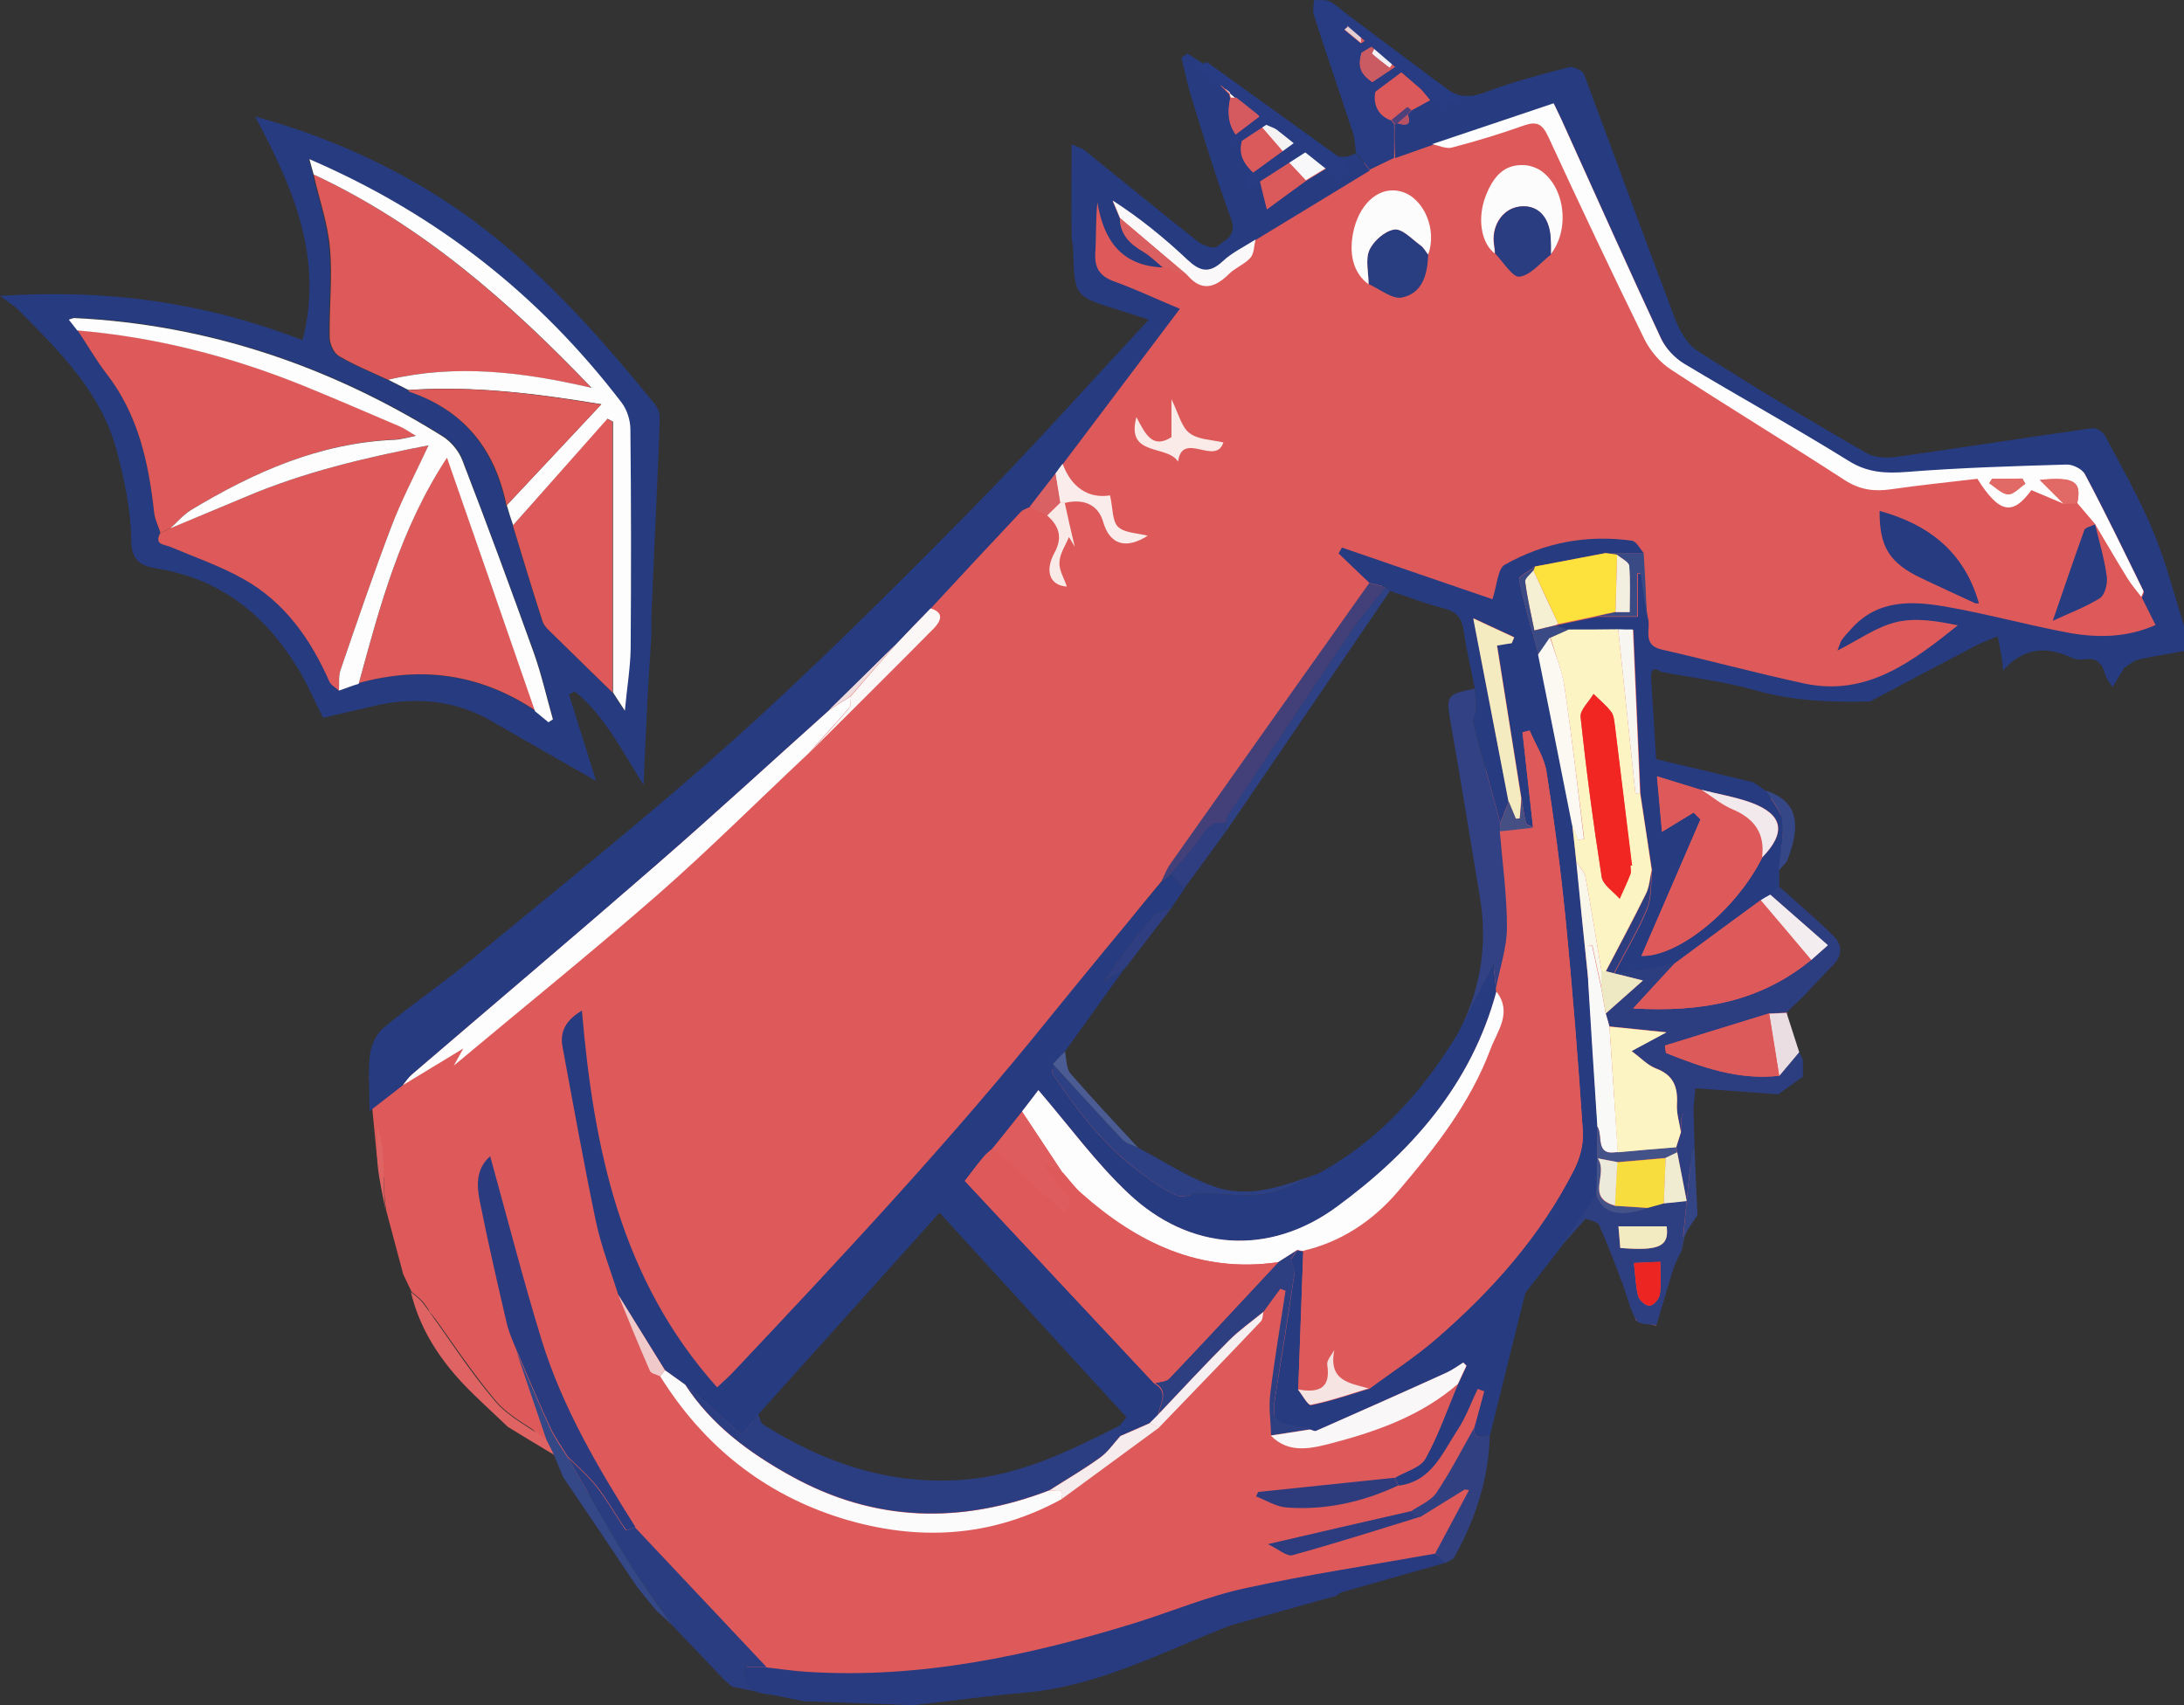 <?xml version="1.0" encoding="utf-8"?>
<!-- Generator: Adobe Illustrator 27.9.0, SVG Export Plug-In . SVG Version: 6.00 Build 0)  -->
<svg version="1.1" id="Layer_1" xmlns="http://www.w3.org/2000/svg" xmlns:xlink="http://www.w3.org/1999/xlink" x="0px" y="0px"
	 viewBox="0 0 828.7 647.1" style="enable-background:new 0 0 828.7 647.1;" xml:space="preserve">
<rect x="0" y="0" width="828.7" height="647.1" fill="#333333" stroke="none"/>
<style type="text/css">
	.st0{fill:#DE5A5A;}
	.st1{fill:#273B80;}
	.st2{fill:#283B80;}
	.st3{fill:#2C3D80;}
	.st4{fill:#FDFDFD;}
	.st5{fill:#2B3D81;}
	.st6{fill:#2E3F81;}
	.st7{fill:#273C82;}
	.st8{fill:#314081;}
	.st9{fill:#E06363;}
	.st10{fill:#344787;}
	.st11{fill:#DB595A;}
	.st12{fill:#EADEE3;}
	.st13{fill:#354787;}
	.st14{fill:#CA5B63;}
	.st15{fill:#435391;}
	.st16{fill:#F2F0F4;}
	.st17{fill:#4A5994;}
	.st18{fill:#495B95;}
	.st19{fill:#263B81;}
	.st20{fill:#334585;}
	.st21{fill:#435592;}
	.st22{fill:#FEFDFD;}
	.st23{fill:#2A3B7F;}
	.st24{fill:#FCFBFB;}
	.st25{fill:#434079;}
	.st26{fill:#2D3E81;}
	.st27{fill:#273B81;}
	.st28{fill:#FDFCFC;}
	.st29{fill:#293D81;}
	.st30{fill:#2A3D81;}
	.st31{fill:#F9F7F8;}
	.st32{fill:#283C81;}
	.st33{fill:#2D3C7E;}
	.st34{fill:#2E3C7E;}
	.st35{fill:#FAF8F9;}
	.st36{fill:#FCF7F7;}
	.st37{fill:#F6EBED;}
	.st38{fill:#FAEAE8;}
	.st39{fill:#F5EFF2;}
	.st40{fill:#FAECEA;}
	.st41{fill:#394A84;}
	.st42{fill:#F0C9CB;}
	.st43{fill:#FAEAE7;}
	.st44{fill:#D95F60;}
	.st45{fill:#D96163;}
	.st46{fill:#E16A67;}
	.st47{fill:#DE5959;}
	.st48{fill:#DE5A59;}
	.st49{fill:#DA5A5C;}
	.st50{fill:#DA5A5B;}
	.st51{fill:#D45A5F;}
	.st52{fill:#F8F8FA;}
	.st53{fill:#EFDCDF;}
	.st54{fill:#F5F2F4;}
	.st55{fill:#E5E1E8;}
	.st56{fill:#FDF4C4;}
	.st57{fill:#FDE13D;}
	.st58{fill:#F7F6F1;}
	.st59{fill:#F4EDF0;}
	.st60{fill:#F1E9EC;}
	.st61{fill:#F5F0D4;}
	.st62{fill:#4E407B;}
	.st63{fill:#B85163;}
	.st64{fill:#314183;}
	.st65{fill:#F4ECC0;}
	.st66{fill:#F9F9F8;}
	.st67{fill:#FBF9F2;}
	.st68{fill:#2E4184;}
	.st69{fill:#F6E4E3;}
	.st70{fill:#F9F7E9;}
	.st71{fill:#435289;}
	.st72{fill:#464F84;}
	.st73{fill:#DD5A5A;}
	.st74{fill:#EEE8C3;}
	.st75{fill:#F8DD3F;}
	.st76{fill:#F2EBC2;}
	.st77{fill:#EC2523;}
	.st78{fill:#F0ECD2;}
	.st79{fill:#E4CDD0;}
	.st80{fill:#FCF1EC;}
	.st81{fill:#2B3E81;}
	.st82{fill:#2C4083;}
	.st83{fill:#DE5C5D;}
	.st84{fill:#2F3E80;}
	.st85{fill:#4B5B94;}
	.st86{fill:#F2EFE1;}
	.st87{fill:#F12622;}
	.st88{fill:#ECEADB;}
</style>
<g id="Layer_2_00000097495324805646631790000004004857602051710116_">
	<path class="st0" d="M140.1,408.6l2.9,30.2l19.9,59l40.1,45.6l7.1,8.6l33.2,37.3l42,45.4l49.9,4.1l72.5-9.6l88.5-25.8l54.1-14
		l10.3-24.5V550l9.9-40.2l4.8-26l27.2-26.3l8.1,12.1l10.2,31.6l7.6,1.9l7.1-28.6l7.3-12.3c0,0-0.8-20.3-2.9-26.5s0-27.1,0-27.1
		l27.9,4.7l9-1.5l1.3-28.8l15.2-24.1L670,334.7l7-13.5l-1.9-17.4l-50.2-13.4l-0.6-42l47,10l38.3,4.4l45.2-23.5l34.4,5.3l31.6-2.6
		l3-3l-29.4-69.3l-81.1,6.2l-59.7-34.5l-17-8.5L595,30.3l-41.5,8.9L503.9,3.5v9.8L519.8,61l-10.1,3.4l-55.3-39.1L472.9,87l-15.7,13
		l-46.9-39l5.3,43.4l24.9,16.9l-66.2,77.6L271.6,298L140.1,408.6z M444.3,452.7l-52.4-54.5l133.6-177.4l31,11.5l5.7,37.4l6.1,93.1
		l-9.1,33.6l-38.3,47.5l-35.9,14.5L444.3,452.7z M282.6,536.2l81-87.3l68.3,78.9l4.4,5.6l-29.4,21.2L354.2,569l-57.1-18.2
		L282.6,536.2z"/>
</g>
<g id="Layer_1_00000013161440897224397650000012120553007312473232_">
	<g>
		<path class="st0" d="M143.1,427.9c9.7-7.8,19.3-15.7,29-23.5c25.9-21.6,52.2-42.8,77.5-65c19.6-17.1,38-35.5,57-53.4
			c15.9-15.9,31.9-31.7,47.7-47.7c2.4-2.5,4.2-5.8-1.3-7.5c11.4-12.3,22.8-24.6,34.3-36.8c0.8-0.9,2.2-1.2,3.4-1.8
			c2.2,1.1,4.3,2.3,6.5,3.4c4.6,4,6,8.4,2.8,14.2c-3.8,6.9-1.6,12.4,4.7,12.8c-1-3.1-3-6.2-2.8-9.2c0.2-3.2,2.3-6.4,3.6-9.6
			c0.7,1.2,1.4,2.5,2.2,3.7c-1.3-5.6-2.5-11.1-3.8-16.7c7.4-1.8,12.9,0.9,14.7,7.2c2.5,8.7,8.5,10.5,16.9,5.2c-3.9-1-8.7-1-11.3-3.4
			c-2.3-2.1-1.9-7-3-11.9c-8.2,1.3-14.7-3-18-12.2c14.5-19.2,29-38.5,44.4-58.9c-9.6-4-17.1-7.6-25-10.4c-5.4-1.9-7.4-5.1-7.1-10.7
			c0.4-6.2,0.1-12.5,0.8-19.3c2.3,14.5,9.2,24.1,24.8,24.7c3.1,1.1,6.3,2.1,9.4,3.2c5.4,6.4,10.5,4.8,15.8-0.4
			c2.4-2.4,6-3.7,8.2-6.2c1.4-1.6,1.3-4.5,1.9-6.9c14.5-8.8,28.9-17.6,43.4-26.4c3.1-1.6,6.3-3.2,9.4-4.7c4.7-1.7,9.5-3.3,14.2-5
			c2.5,0.5,5.2,1.9,7.5,1.3c9.2-2.4,18.4-5.2,27.4-8.4c4.8-1.7,6.9-0.6,9.1,4.1c11.9,25.8,24.1,51.6,36.6,77.1
			c2.2,4.5,6,8.8,10.1,11.5c21.8,14.2,44.2,27.7,66,42c5.7,3.7,11,4.3,17.3,3.4c11-1.5,22.1-2.7,32.9-4c8.4,13.4,13.4,14,20.5,4.3
			c4.3,1.8,8.3,3.5,12.3,5.2c1.7-0.1,3.4-0.2,5.1-0.4c2.3,2.7,4.5,5.3,6.8,8c-1.4,0.7-3.7,1-4.1,2.1c-4.1,11.1-7.9,22.4-12,34.5
			c6-2.8,12.3-5.1,17.9-8.6c1.9-1.2,3-5.5,2.6-8.2c-1-6.7-3-13.3-4.5-20c4.2,7,8.2,14,12.5,20.9c1.5,2.4,3.4,4.5,5.1,6.8
			c1.6,3.3,3.2,6.5,5.2,10.4c-11.2,4.9-22.3,4.9-33.2,2.9c-15.4-2.9-30.5-7.1-46-9.8c-13-2.3-26.2-2.9-36.3,8.4
			c-1.2,1.4-2.5,2.8-3.6,4.2c-0.6,0.8-0.8,1.9-1.6,4c8.1-4.1,14.8-9,22.3-10.8c7.3-1.8,15.4-0.4,23.4,1.2
			c-17.3,13.9-34.6,27.1-58.1,22.1c-18.2-3.9-36.1-8.8-54.2-12.9c-7.8-1.8-3.9-8.1-5.3-12.3c-0.4-8-0.8-16-1.1-24
			c-1.5-1.7-2.9-4.6-4.6-4.8c-17-2.4-33.4,0.7-48.2,9.1c-2.7,1.5-2.8,7.6-4.6,13.1c-17.8-6.1-37.4-12.9-57.1-19.6
			c-0.4,0.7-0.9,1.5-1.3,2.2c3.9,3.7,7.8,7.4,11.7,11.2c-25.2,35.5-50.4,71.1-75.5,106.6c-1.5,2.1-2.4,4.6-3.6,6.9
			c-14.1,17.2-28.4,34.3-42.4,51.6c-37.7,46.8-78.8,90.6-119.9,134.3c-1.6,1.7-3.4,3.2-6.1,5.8c-36.6-40.9-46.9-90.6-51.3-143
			c-5.3,3.2-8.5,7.3-7.4,13.5c4.1,22.2,8,44.4,12.7,66.5c2,9.5,5.6,18.6,8.5,27.9c4,9.6,7.9,19.3,12,28.8c0.5,1.1,2.5,1.4,3.9,2.1
			c16.6,26.4,39.4,44.8,69.2,54c28.5,8.8,56.4,7.2,83-7.3c12.4-9.1,24.8-18.2,37.2-27.3c12.9-13.4,25.8-26.7,38.6-40.2
			c0.8-0.8,0.7-2.4,1-3.6c2.1-2.9,4.2-5.7,6.3-8.6c0.6,0.2,1.3,0.5,2,0.7c-2,13-4.2,26-5.8,39.1c-0.6,5.2,0.2,10.5,0.3,15.8
			c7.1,7.2,15.7,4.8,23.5,2.8c17.1-4.5,33.7-10.5,47.5-22.4c-4,9.5-7.3,19.4-12.4,28.4c-2,3.5-7.7,5-11.7,7.3
			c-17.2,1.8-34.5,3.6-51.7,5.4c-0.3,0.6-0.5,1.1-0.8,1.7c3.9,1.4,7.7,3.9,11.6,4.2c14.8,1,29-2.1,42.5-8.3
			c12.6-1.6,16.6-12.5,22.4-21.2c3.2-4.8,5.1-10.3,7.6-15.5c0.8,0.3,1.7,0.6,2.5,0.9c-1.2,4.5-2.5,9.1-3.7,13.6
			c-4.7,8.3-9.1,16.9-14.4,24.8c-2.1,3.1-6.5,4.8-9.8,7.2c-17.2,4-34.5,8-54.2,12.5c4.3,2,7.3,4.8,9.3,4.2
			c16.3-4.5,32.4-9.7,48.5-14.6c5.6-3.5,11.2-6.9,16.8-10.4c0.6,0.1,1.1,0.2,1.7,0.2c-4.2,8-8.5,15.9-12.8,23.9
			c-24,4.3-48.2,7.9-72,13.1c-14.5,3.2-28.3,9.1-42.5,13.4c-40.2,12.3-80.9,21-123.3,18.4c-5.3-0.3-10.6-1.1-15.9-1.7
			c-16.7-17.7-33.3-35.4-50-53.1c-14.2-22.5-27.7-45.5-35.6-71c-7-22.8-12.9-45.9-19.5-69.7c-5.2,4.6-5.1,10.8-4,16.8
			c3.1,15.6,6.7,31.2,10.3,46.7c0.8,3.6,2.4,7,3.6,10.4c3.8,11.2,7.6,22.4,11.4,33.6c-6.6-4.8-14.3-8.5-19.4-14.5
			c-9.8-11.7-18.1-24.6-27.1-36.9c-1.3-1.8-3.3-3.1-4.9-4.6c-1-2.2-2.1-4.3-3.1-6.5c-2.1-8-4.3-16-6.4-24
			C144.7,449.3,146.9,438.3,143.1,427.9z M531.7,72.7c-7.7-2.2-15.2,3.7-17.9,14c-2.4,9.3-0.4,16.9,5.5,21.1c4.3,1.8,9,5.9,12.7,5.1
			c7.8-1.6,9.7-8.9,9.9-16.3C545.4,87.1,540.3,75.1,531.7,72.7z M576.6,105c4.3-0.6,8-5.4,11.9-8.4c7.4-9.1,5.7-25.3-3.6-31.8
			c-1.6-1.1-3.8-1.9-5.8-2.1c-8.4-0.7-12.4,4.7-15.1,11.5c-3.4,8.6-1.8,18.1,3.4,22C570.5,99.4,574,105.4,576.6,105z M713.2,193.9
			c-0.1,13.6,3.7,19.8,16,25.6c6.7,3.2,13.4,6.3,20.2,9.4c0.2,0.1,0.5,0,1.5,0.1C745.3,209.2,731.5,199,713.2,193.9z M464.2,168
			c-4.2-1-9.5-1-12.8-3.5c-3.1-2.4-4.1-7.4-6.9-12.9c0,5.3,0,9.6,0,14.4c-7.4,4.6-10-1.6-13.3-7.6c-4.2,15.2,11.6,10.2,15.7,16.9
			C448.6,163.4,461.3,177.1,464.2,168z"/>
		<path class="st1" d="M144.6,267.3c-7.5,1.7-15,3.5-22,5.1c-3.5-6.9-6.2-13.4-9.9-19.3c-12.1-19.6-28.6-33-51.8-37.1
			c-5.5-1-11-1.6-11.1-10.7c-0.1-11.6-2.6-23.4-5.6-34.6c-5.9-21.9-21.6-37.3-36.9-52.8c-1.6-1.7-3.7-2.9-7.3-5.6
			c40.6-2.7,77.6,2.4,114.8,16.8c8-31-3.4-57.6-18-84.9c24.4,6.8,46.2,16.1,66.6,28.6c34,20.8,60.2,50,85,80.5
			c1.1,1.3,1.9,3.3,1.9,4.9c-0.1,8.2-0.6,16.4-0.9,24.6c-0.7,16.5-1.5,33.1-2.2,49.6c-0.1,3.2,0.1,6.4-0.1,9.6
			c-0.5,8.4-1.1,16.8-1.5,25.2c-0.5,9.5-0.9,19.1-1.4,30.7c-8.7-13.9-15.1-26.6-26.1-35.5c-0.7,0.4-1.5,0.8-2.2,1.1
			c3.4,10.8,6.7,21.6,10.3,32.9c-14.6-8.3-28.4-16.3-42.3-24.2C171.4,265.9,158.3,264.7,144.6,267.3z M194.5,199.3
			c3.8,12.2,7.4,24.4,11.3,36.5c0.6,1.8,2.4,3.4,3.9,4.8c7.5,7.4,15.1,14.8,22.6,22.1c1.1,1.6,2.1,3.2,4.5,6.9
			c0.9-9.5,2.2-16.5,2.2-23.6c0.2-27.8,0.2-55.5-0.1-83.2c0-3.5-1.3-7.5-3.4-10.2c-31.1-40.6-69.8-71.4-118.4-92.3
			c0.8,2.8,1.2,4.3,1.6,5.9c2.2,9.3,5.4,18.5,6.2,27.9c1,11.2-0.3,22.6-0.1,33.9c0.1,2.5,1.6,6,3.5,7.1c5.9,3.5,12.4,6.1,18.6,9
			c2.6,1.3,5.2,2.6,7.8,3.9c0.1,0.2,0.3,0.5,0.5,0.6c20.8,7.1,32.4,22,36.8,43.1C193,194.2,193.8,196.8,194.5,199.3z M203.1,269.7
			c1.7,1.4,3.4,2.8,5.1,4.2c0.6-0.4,1.1-0.7,1.7-1.1c-2.4-8.4-4.3-16.9-7.2-25.1c-8.8-24.5-17.9-49-27.2-73.3
			c-1.3-3.5-4.2-7-7.3-8.9c-42.8-26.7-89.1-42.5-139.7-45c-0.5,0-1,0.3-2.3,0.6c1.2,1.5,2.2,2.8,3.2,4.1c3.7,5.5,7,11.3,11,16.5
			c12,15.6,16,33.8,18.1,52.8c0.3,2.6,1.6,5.2,2.4,7.7c-2.3,4.6,1.5,4.3,4,5.3c9.2,3.9,18.8,7.2,27.5,12.1
			c15.6,8.7,25.5,22.7,32.6,38.8c0.6,1.5,2.5,2.4,3.7,3.6c2.5-1,5.1-1.9,7.6-2.9C160.1,252.7,182.4,255.9,203.1,269.7z"/>
		<path class="st1" d="M340,244.6c-8.4,8.2-16.8,16.5-25.2,24.8c-21.9,19.6-43.5,39.5-65.7,58.8c-30.7,26.8-61.9,53.1-92.8,79.6
			c-1.3,1.1-2.3,2.7-3.5,4.1c-3.5,2.8-7.1,5.5-12.6,9.8c0-9.1-0.6-15.5,0.2-21.7c0.5-3.6,2.5-7.8,5.2-10c10.9-9,22.7-17.1,33.7-26.1
			c33.4-27.6,67.3-54.6,99.5-83.5c30.3-27.2,59.1-56,87.7-84.9c23.5-23.8,45.8-48.8,69.4-74.2c-4.9-1.6-8.1-2.6-11.3-3.6
			c-16.9-5.2-16.9-5.2-17.4-22.9c0-1.8-0.6-3.7-0.6-5.5c-0.1-11.3,0-22.6,0-34.5c1.8,0.8,3.6,1.2,4.9,2.2
			c14.4,11.6,28.7,23.4,43.2,34.8c1.8,1.4,5.9,2.7,7.1,1.8c3-2.5,7.7-4.1,5.3-10.6c-5.5-14.8-10-29.9-14.7-45
			c-1.7-5.3-2.8-10.7-4.1-16.1c0.8-0.6,1.5-1.1,2.2-1.6c3.8,2.4,7.6,4.9,11.3,7.3c0.5,1.7,1.1,3.5,1.6,5.2c0.5,0.5,1,1,1.5,1.5
			l-0.1-0.1c0.6,0.6,1.2,1.2,1.8,1.8l-0.2-0.2c0.1,0.5,0.2,1.1,0.4,1.6c-1.4,6.2-0.6,11.8,4.4,16.2c-1.8,6.6,2.5,10.3,6.6,14.1
			c0.8,3.5,1.7,7,2.9,11.8c5.6-4.1,10.2-7.5,14.8-10.8c2.5-1.5,5-3,8.4-5.1c-3.2-2.6-5.9-4.8-9.1-7.4c-2.1,1.9-4.1,3.6-6,5.2
			c-0.4,0-0.8-0.1-1.1-0.1c-0.1-1-0.2-2-0.3-2.9c1.5-1.4,3-2.8,5.7-5.2c-5.2-2.2-9.5-4.1-13.8-6c-0.9-1.6-1.8-3.3-2.6-4.9
			c1.5,0,3-0.1,4.5-0.1c7,4.7,14.4,8.8,20.8,14.1c4.3,3.5,7.9,4.3,12.6,1.8c1.7,2.2,3.5,4.4,5.2,6.6c-14.4,8.8-28.9,17.6-43.4,26.4
			c-4.2,2.7-8.9,5-12.5,8.3c-5.1,4.7-8.6,3.8-13.3-0.6c-8.7-8.2-18-15.8-28.4-22.5c0.9,2.2,1.8,4.5,2.8,6.7c0.1,6.3,4,9.8,9,12.7
			c2.6,1.6,4.8,3.8,7.2,5.8c-15.6-0.6-22.4-10.2-24.8-24.7c-0.7,6.8-0.4,13.1-0.8,19.3c-0.3,5.6,1.7,8.7,7.1,10.7
			c7.9,2.8,15.4,6.4,25,10.4c-15.4,20.4-29.9,39.7-44.4,58.9c-0.9,1.3-1.9,2.6-2.8,3.8c-3.2,4.2-6.4,8.3-9.7,12.5
			c-1.1,0.6-2.5,0.9-3.4,1.8c-11.5,12.2-22.9,24.5-34.3,36.8C348.7,235.4,344.3,240,340,244.6z"/>
		<path class="st1" d="M529.2,46.9c0.4-0.1,0.8-0.1,1.2-0.1c3,0.9,5.3,0.9,3.8-3.3c0.5-0.6,1-1.1,1.5-1.7c2.2-1.2,4.3-2.4,6.9-3.8
			c-3.2-3.9-5.8-7-8.4-10.1c4.3,1.3,9.5,1.5,12.6,4.2c5.4,4.7,10,5.4,16.8,2.9c10.3-3.9,21-6.7,31.7-9.5c1.6-0.4,5.1,1.2,5.7,2.6
			c11.5,30.6,22.6,61.3,34.2,91.9c1.8,4.9,4.7,10.5,8.8,13.1c21,13.5,42.5,26.3,64.1,38.8c3.1,1.8,7.7,2,11.4,1.5
			c24.8-3.5,49.6-7.4,74.4-10.9c1.5-0.2,4,1.4,4.8,2.8c6.4,12,13.1,23.8,18.3,36.3c4.8,11.5,7.9,23.8,11.7,35.8c0,2.9,0,5.7,0,9.7
			c-5.6,1-11.5,1.9-17.3,3.2c-1.9,0.4-3.5,2-5.3,3.1l0-0.1c-1.3,2.2-2.7,4.4-4.5,7.5c-1.2-2-2.4-3.3-2.8-4.8
			c-1.1-4.2-3.2-6.5-7.8-5.8c-1.5,0.2-3.3,0.1-4.7-0.5c-10.1-4.8-18.9-3.8-26.4,5l0.2,0.3c-0.2-1.8-0.3-3.7-0.6-5.5
			c-0.4-2.7-1-5.4-1.5-8c-3,1.2-6,2.3-8.8,3.8c-13.2,6.9-26.4,13.9-39.6,20.9c-14.9,0.4-29.6-0.2-44.2-4.4
			c-11.4-3.2-23.3-4.6-35-6.8c-3.6-2.3-4-0.4-3.9,2.7c0.7,10.4,1.3,20.7,1.9,30.4c12.8,3,24.8,5.9,36.9,8.8c1.6,1.1,3.2,2.2,4.8,3.3
			c2.2,3.8,5.7,7.4,6.2,11.3c0.7,6.2-0.7,12.7-1.2,19.1c0,2,0,3.9,0,5.9c-1.1,1-2.2,2.1-3.3,3.2c-1.2,0.7-2.4,1.4-3.6,2.1
			c-10.9,8-21.8,16-32.6,24.1c-7,1.3-14,2.5-23.4,4.2c5.1-9.8,9.6-17.1,12.8-25c1.8-4.4,1.4-9.8,1.9-14.7c-1.5-9.7-3-19.5-4.4-29.2
			c-0.9-20.4-1.8-40.8-2.7-62.1c-1.6,0-3.6,0-5.6,0c-6.3,0-12.6,0-19,0.1c-1.7-0.6-3.4-1.1-5-1.6c0.4-0.2,0.8-0.4,1.3-0.5
			c4.8-1,9.5-2,14.3-3c5,0,10,0,15.7,0c0-5.7,0-11,0-16.3c0.4-0.1,0.9-0.1,1.3-0.2c0.8,5.5,1.6,11,2.4,16.6
			c1.5,4.2-2.5,10.5,5.3,12.3c18.1,4.1,36.1,9,54.2,12.9c23.6,5,40.8-8.2,58.2-22.1c-7.9-1.6-16-3-23.4-1.2
			c-7.5,1.8-14.2,6.7-22.3,10.8c0.8-2.1,1.1-3.2,1.6-4c1.1-1.5,2.4-2.9,3.6-4.2c10.1-11.4,23.3-10.7,36.3-8.4
			c15.4,2.7,30.6,6.9,46,9.8c11,2,22,2,33.2-2.9c-1.9-3.9-3.6-7.1-5.2-10.4c0.3-0.8,1-1.9,0.7-2.4c-7.2-14.8-14.4-29.6-22.1-44.1
			c-1-2-4.7-3.8-7-3.7c-20.2,0.6-40.4,1.2-60.6,2.8c-8,0.6-14.7,0.3-21.9-4.1c-20.6-12.7-41.9-24.4-62.6-37c-3.6-2.1-7-5.8-8.8-9.6
			c-12.5-26.8-24.5-53.8-36.7-80.7c-1.1-2.4-2.2-4.7-4-8.5c-15.5,5.2-30.8,10.4-46.1,15.5c-4.7,1.7-9.5,3.3-14.2,5
			C529.1,55.4,529.1,51.1,529.2,46.9z M628.8,294.6c0.7,7.7,1.3,14.3,1.9,21c4.8-2.9,8.4-5.1,12-7.3c0.9,0.9,1.7,1.7,2.6,2.6
			c-7.5,17.4-15.1,34.8-22.4,51.8c13.7,0.4,35.5-16.8,45.8-37.3c9.2-9.5,8-16.3-4.2-20.8c-6-2.2-12.5-3.3-18.8-4.8
			C640.4,298.2,635.2,296.6,628.8,294.6z"/>
		<path class="st1" d="M609.2,209.9c-8.9,1.7-17.9,3.4-26.8,5.1c-2.1,1.7-6.3,3.7-6,4.9c2,9.6,4.8,19,7.4,28.5
			c4.2,21.4,8.5,42.8,12.8,64.2c0.5,4.8,1,9.6,1.6,14.4c1.5,15.2,3,30.3,4.5,45.5c1.2,18.4,2.4,36.7,3.5,55.1
			c-0.1,8.7-0.2,17.3-0.3,25.9c-4.8,6.9-9.5,13.8-14.3,20.7c-4.2,5.5-8.5,10.9-12.8,16.4c-4.4,17.5-8.7,35.1-13.1,52.7
			c-0.1,0.5-0.3,1-0.4,1.5c-2.3-0.4-6.5,2.7-5.8-3.2c1.2-4.5,2.5-9.1,3.7-13.6c-0.8-0.3-1.7-0.6-2.5-0.9c-2.5,5.2-4.5,10.8-7.6,15.5
			c-5.8,8.7-9.8,19.6-22.4,21.2c-0.5-1-1-1.9-1.5-2.9c4-2.4,9.7-3.8,11.7-7.3c5-9,8.3-18.8,12.4-28.4c1.1-2.3,2.2-4.6,3.2-6.9
			c-0.4-0.4-0.8-0.8-1.2-1.2c-2.1,1.3-4.1,2.8-6.3,3.8c-16.5,7.4-33,14.8-49.5,22.1c-0.6,0.3-1.5-0.3-2.3-0.4
			c-0.5-0.2-0.9-0.6-1.4-0.7c-13.6-1.8-13.5-1.8-11.3-15.7c2.4-14.4,4.6-28.7,6.7-43.1c0.2-1-0.6-2.2-1.4-5.1c0,0,1.3-1.8,2.5-3.5
			c0.7,0.2,1.4,0.3,2.2,0.5c-0.6,17.5-1.3,35-1.9,52.5c1.7,2,3.7,6,4.9,5.8c7.4-1.5,14.6-4,21.9-6.2c8.6-6.4,17.7-12.2,25.7-19.2
			c21.1-18.3,39.5-39,52.2-64.1c2.2-4.3,3.6-9.7,3.3-14.4c-1.8-27.1-4-54.1-6.6-81.2c-1.8-18.5-4.3-37-7.2-55.4
			c-0.9-5.4-4.2-10.4-6.4-15.6c-0.9,0.2-1.8,0.5-2.7,0.7c1.3,12,2.6,24.1,4,36.1c-0.9-0.6-2.5-1-2.7-1.8c-0.8-3.1-1.1-6.3-1.7-9.4
			c-3-19.1-6.1-38.2-9.2-57.9c2.6-0.4,4.1-0.7,5.6-0.9c0.3-0.7,0.6-1.5,0.9-2.2c-4.5-2.1-9.1-4.2-15.5-7.2c4.7,24.5,9,47,13.4,69.6
			c-1.1,2.7-2.2,5.3-3.2,8c-3.5-12.7-7-25.3-10.3-38c-0.4-1.5,1.1-3.3,1.1-5c0.1-2.7-0.3-5.3-0.5-8c-1.4-7.2-3.2-14.5-4.2-21.8
			c-0.7-4.9-2.8-7.3-7.6-8.5c-6.9-1.8-13.5-4.4-20.3-6.6c-0.5-0.5-1.1-1-1.6-1.5c-2.1-0.6-4.2-1.1-6.3-1.6
			c-3.9-3.7-7.8-7.4-11.7-11.2c0.4-0.7,0.9-1.5,1.3-2.2c19.7,6.8,39.3,13.5,57.1,19.6c1.8-5.5,2-11.6,4.7-13.1
			c14.9-8.4,31.2-11.5,48.2-9.1c1.7,0.2,3.1,3.1,4.6,4.8C618.9,210,614.1,210,609.2,209.9z"/>
		<path class="st2" d="M548.4,593.1c-13,3.7-26,7.4-39.1,11.1c-0.9,0.3-1.7,1-2.5,1.5c-2.2,0.6-4.4,1.2-6.6,1.8
			c-11.2,3.1-22.3,6.3-33.5,9.4c-25.6,10-50,23.1-78.1,25.5c-14,1.2-28,3.1-42,4.7c-13.9-0.5-27.8-1-41.7-1.5
			c-5.1-1-10.1-2.2-15.2-2.9c-5.6-0.8-7.8-3.8-7-9.9c2.7,0,5.4,0,8.2,0c5.3,0.6,10.6,1.4,15.9,1.7c42.4,2.6,83.2-6.1,123.3-18.4
			c14.2-4.4,28.1-10.3,42.5-13.4c23.8-5.2,48-8.8,72-13.1C545.9,590.6,547.2,591.9,548.4,593.1z"/>
		<path class="st3" d="M619.7,382.7c25.8,1.5,48.2-2.5,67.5-18.4c1.7-1.6,3.5-3.1,6.3-5.6c-7.5-6.5-14.7-12.9-21.9-19.2
			c1.1-1,2.2-2.1,3.3-3.2c7,6.3,14.3,12.4,20.9,19c3.1,3.1,3.5,7.2-0.2,10.9c-3.9,3.9-7.5,7.9-11.3,11.9c-2.2,2.1-4.3,4.1-6.5,6.2
			c-2.2,0.1-4.4,0.2-6.6,0.3c-13.2,4-26.4,8.1-39.5,12.2c0.1,0.9,0.3,1.9,0.4,2.8c13.8,5.5,27.6,10.4,43,8.7c2.5-3,5-6,7.6-9
			c0.5,1,1,2,1.4,3c0,2.1,0,4.2,0,6.3c-3.1,2.2-6.3,4.5-9.4,6.7c-10.3-0.8-20.6-1.5-31.4-2.3c-0.2,2.3-0.5,5.3-0.8,8.4
			c-6.6-0.1-3.9,5-4.7,8.2c-0.6-3.5-1.7-7.1-1.5-10.5c0.4-6.6-1.3-11.2-8-13.7c-3.2-1.2-5.8-4-9.2-6.6c4.5-2.4,8-4.3,13.2-7.1
			c-8.4-0.9-15-1.5-21.6-2.2c-0.5-1.7-1-3.3-1.4-4.9c4.7-4.1,9.3-8.3,14.1-12.5c-5.3-1.3-9.6-2.4-14-3.5
			c5.1-9.8,10.4-19.5,15.2-29.4c1.3-2.7,1.5-6,2.2-9.1c-0.6,4.9-0.1,10.3-1.9,14.7c-3.2,7.9-7.7,15.2-12.8,25
			c9.3-1.7,16.3-3,23.4-4.2C630.5,370.9,625.7,376.1,619.7,382.7z"/>
		<path class="st4" d="M322.5,264.5c0,1.3,0.6,3.2-0.1,3.9c-5.1,6-10.5,11.7-15.7,17.6c-19,17.8-37.4,36.2-57,53.4
			c-25.4,22.2-51.7,43.4-77.5,65c1.2-2.1,2.3-4.2,3.6-6.5c-8,4.8-15.4,9.4-22.9,13.9c1.1-1.4,2.1-2.9,3.5-4.1
			c30.9-26.5,62-52.8,92.8-79.6c22.2-19.3,43.8-39.2,65.7-58.8C317.3,267.7,319.9,266.1,322.5,264.5z"/>
		<path class="st5" d="M277.8,640.1c-1-0.9-2-1.7-3-2.6c-6.5-6.9-13.1-13.7-19.6-20.6c-5.5-8-11.4-15.7-16.5-23.9
			c-8.1-13.2-15.7-26.8-23.5-40.2c3.8,3.8,7.9,7.3,11.2,11.5c4,5.2,7.3,11,11,16.4c0.2,0.3,2.3-0.7,3.5-1.1
			c16.7,17.7,33.3,35.4,50,53.1c-2.8,0-5.5,0-8.2,0c-0.8,6.1,1.4,9.1,7,9.9c5.1,0.8,10.1,1.9,15.2,2.9
			C295.9,643.7,286.9,641.9,277.8,640.1z"/>
		<path class="st6" d="M643,435.8c-0.4,0.4-1,0.7-1.1,1.1c-1.3,12.5-2.5,25.1-3.8,37.6c-1,2.2-2.2,4.3-3,6.5
			c-2.3,7.3-4.4,14.7-6.6,22c-2.6-0.6-6.7-0.3-7.6-1.9c-2.5-4.3-3.5-9.4-5.3-14.1c-2.8-7.4-5.6-14.8-8.8-22
			c-0.6-1.4-3.4-1.8-5.1-2.5c-3.7,4.1-7,7.8-10.2,11.5c4.8-6.9,9.5-13.8,14.3-20.7c2.3,7,8.6,8.6,19.4,5c2-0.6,4.1-1.1,6.1-1.7
			c2.6-0.3,5.1-0.5,8.7-0.9c-1.3-6.6-2.5-12.6-3.6-18.5c-0.1-0.7-0.2-1.3-0.3-2c0.6-1.9,1.2-3.8,1.8-5.7c0.7-3.2-1.9-8.4,4.7-8.2
			C642.7,426.2,642.9,431,643,435.8z M632.4,465.4c-5.7,0-11.5,0-18.3,0c0.2,3,0.5,5.6,0.7,8.2C629.7,474.8,633.4,473,632.4,465.4z
			 M620,479.3c0.5,4.5,0.6,8.7,1.6,12.6c0.4,1.6,3,3.8,4.4,3.6c1.5-0.2,3.5-2.6,3.8-4.3c0.6-3.8,0.2-7.8,0.2-12.3
			C626.5,479,623.9,479.1,620,479.3z"/>
		<path class="st7" d="M519.7,64.4c-1.7-2.2-3.5-4.4-5.2-6.6c-0.4-2.5-0.4-5.2-1.2-7.6c-4.9-14.9-10-29.7-14.8-44.6
			c-0.5-1.7,0-3.8,0.1-5.6c2,0.2,4.4-0.3,6,0.6c2.9,1.6,5.3,4,7.9,6c-0.4,1-0.8,1.9-1.2,2.9l-0.2,0.4l0.3,0.3
			c-0.4,0.4-0.9,0.7-1.3,1.1c2.1,1.7,4.1,3.4,6.2,5.1c0.6,0,1.1-0.1,1.7-0.1c-3.6,8.6-2.7,11.7,4.6,16.1c-2.4,6-0.2,11.5,5.3,13.3
			c0.4,0.5,0.7,0.9,1.1,1.4c0,4.3,0,8.5,0,12.8C526,61.3,522.9,62.9,519.7,64.4z"/>
		<path class="st8" d="M557.4,565.5c-0.6-0.1-1.1-0.2-1.7-0.2c-5.6,3.5-11.2,6.9-16.8,10.4c-1.2-0.7-2.4-1.4-3.6-2.1
			c3.3-2.3,7.7-4,9.8-7.2c5.3-7.9,9.7-16.5,14.4-24.8c-0.7,5.9,3.5,2.8,5.8,3.2c-0.5,16.8-5.6,32.2-13.8,46.7
			c-1,0.6-2.1,1.1-3.1,1.7c-1.3-1.2-2.5-2.5-3.8-3.7C548.9,581.4,553.1,573.5,557.4,565.5z"/>
		<path class="st9" d="M210.2,552.1c-5.8-3.5-11.7-7-17.5-10.6c-5.7-5.5-11.6-10.7-17-16.4c-9.4-10-16.6-21.3-19.8-34.8
			c1.7,1.5,3.6,2.8,4.9,4.6c9,12.3,17.2,25.3,27.1,36.9c5.1,6,12.8,9.7,19.4,14.5C208.3,548.3,209.2,550.2,210.2,552.1z"/>
		<path class="st10" d="M195.9,512.7c4.3,9.8,8.4,19.7,12.9,29.5c1.7,3.7,4.2,7.1,6.4,10.6c7.8,13.4,15.4,27,23.5,40.2
			c5.1,8.2,10.9,16,16.5,23.9c-2-1.9-4.1-3.8-6.1-5.6c-2.5-3-5-6.1-7.4-9.1c-9.3-13.9-18.6-27.8-28-41.6c-1.2-2.8-2.3-5.6-3.5-8.5
			c-1-1.9-1.9-3.9-2.9-5.8C203.5,535.1,199.7,523.9,195.9,512.7z"/>
		<path class="st11" d="M527.4,25.7c0.6-1,1.2-2,1.9-2.9c1.6,1.7,3.2,3.4,4.9,5.1c2.6,3.1,5.1,6.2,8.4,10.1
			c-2.6,1.4-4.7,2.6-6.9,3.8l0,0.1c-0.5-0.4-1.1-0.9-1.6-1.3c-2,1.6-4,3.3-6,4.9c-5.5-1.8-7.7-7.2-5.3-13.2
			C524.3,30,525.9,27.9,527.4,25.7z"/>
		<path class="st12" d="M682.7,399.3c-2.5,3-5,6-7.6,9c-1.3-7.9-2.6-15.7-3.8-23.6c2.2-0.1,4.4-0.2,6.6-0.3
			C679.5,389.4,681.1,394.3,682.7,399.3z"/>
		<path class="st13" d="M676.2,311.3c-0.4-4-4-7.6-6.2-11.3c9.6,3.2,14.9,9.8,8,26.9c-1,1.2-2,2.4-3.1,3.5
			C675.5,324,676.9,317.6,676.2,311.3z"/>
		<path class="st14" d="M518.1,16.1c-0.2-0.3-0.1-0.7,0.1-0.9c0.5-0.1,1-0.2,1.6-0.3c0.8,0.6,1.6,1.1,2.4,1.7
			c0.1,0.3,0.3,0.7,0.6,0.9l-0.7,0.1c-0.4,0.9-1.5,2.5-1.2,2.7c2.1,1.9,4.4,3.6,6.6,5.3c-1.6,2.2-3.1,4.3-4.7,6.5
			C515.4,27.9,514.5,24.8,518.1,16.1z"/>
		<path class="st9" d="M143.3,442.2c-0.5-4.7-0.1-9.5-0.1-14.3c3.8,10.4,1.5,21.3,3.2,31.9C145.3,454,143.9,448.1,143.3,442.2z"/>
		<path class="st15" d="M469.6,37.1l0.5-0.5c0.9-0.3,1.9-0.5,2.8-0.8c2.7,2,5.5,4,8.2,6c-1.5,0-3,0.1-4.5,0.1
			C474.3,40.3,472,38.7,469.6,37.1z"/>
		<path class="st16" d="M524.3,19.5l-0.1-0.1c0.4,0.5,0.8,0.9,1.1,1.4c1.3,0.7,2.6,1.3,3.9,2c-0.6,1-1.2,2-1.9,2.9
			c-2.2-1.7-4.5-3.4-6.6-5.3c-0.2-0.2,0.8-1.8,1.2-2.7C522.8,18.3,523.6,18.9,524.3,19.5z"/>
		<path class="st17" d="M468.3,32.3c-0.5,0.5-1.1,1-1.6,1.6c-0.6,0-1.1,0-1.7,0l0.1,0.1c-0.5-0.5-1-1-1.5-1.5
			c-0.5-1.7-1.1-3.5-1.6-5.2C464.1,28.9,466.2,30.6,468.3,32.3z"/>
		<path class="st18" d="M517.9,11.4c-0.5,0.5-1,1-1.5,1.5c-1.6-1.1-3.3-2.3-5-3.4c0.4-1,0.8-1.9,1.1-2.9
			C514.3,8.2,516.1,9.8,517.9,11.4z"/>
		<path class="st19" d="M471.6,35.4c-0.5,0.4-1,0.8-1.5,1.2l-0.5,0.5c-0.4-0.1-0.7-0.1-1.1,0c-0.7-0.6-1.3-1.2-2-1.7l0.2,0.2
			c0-0.6,0-1.2,0-1.7c0.5-0.5,1.1-1,1.6-1.6C469.4,33.3,470.5,34.3,471.6,35.4z"/>
		<path class="st20" d="M684.2,408.6c0-2.1,0-4.2,0-6.3C684.2,404.4,684.2,406.5,684.2,408.6z"/>
		<path class="st19" d="M519.8,14.9c-0.5,0.1-1,0.2-1.6,0.3c-0.6-0.5-1.3-1-1.9-1.5c0.2-0.3,0.2-0.6,0-0.9c0.5-0.5,1-1,1.5-1.5
			C518.5,12.6,519.2,13.7,519.8,14.9z"/>
		<path class="st19" d="M472.9,35.8c-0.9,0.3-1.9,0.5-2.8,0.8c0.5-0.4,1-0.8,1.5-1.2C472.1,35.4,472.5,35.5,472.9,35.8z"/>
		<path class="st21" d="M525.4,20.8c-0.4-0.5-0.8-0.9-1.1-1.4C524.6,19.8,525,20.3,525.4,20.8z"/>
		<path class="st21" d="M522.8,17.5c0.4,0.1,0.8,0.2,1.2,0.3c0.1,0.6,0.2,1.1,0.4,1.7c-0.8-0.6-1.5-1.2-2.2-1.8L522.8,17.5z"/>
		<path class="st19" d="M522.2,16.6c0.6,0.4,1.2,0.8,1.8,1.2c-0.4-0.1-0.8-0.2-1.2-0.3C522.5,17.3,522.3,17,522.2,16.6z"/>
		<path class="st1" d="M444.3,331.8c1.7,1.8,3.4,3.6,5.1,5.5c-1.7,2.5-3.4,4.9-5,7.4c-2.2,0.8-5.1,1-6.5,2.5
			c-6.9,8.1-13.4,16.6-19.3,25.7c2.7-1.8,5.5-3.7,8.2-5.5c-7.6,10.5-15.1,21.1-22.7,31.6c-1.5,1.6-3.1,3.2-4.6,4.8
			c0,1.3-0.6,3,0,3.9c9.6,14.3,20.1,27.9,34.2,38c4.1,3,8.2,6.1,12.9,8c2.6,1,6.3-0.8,9.4-0.8c8.1,0,16.3,1.4,24.2,0.2
			c6.9-1.1,13.4-5.1,20.1-7.8c22.8-12.3,39.4-31,52.7-52.8c4.6-8.9,9.2-17.8,13.7-26.6c0.2,2.2,0.5,5.6,0.9,9c0,0.5,0,1,0.2,1.5
			c-9.5,35.2-32.2,60.9-60.6,81.7c-25.6,18.8-55.8,16.7-78.9-5c-12.4-11.7-22.6-25.8-34.3-39.3c-1.3,1.7-3.7,4.9-6.2,8.1
			c-3.7,4.6-7.4,9.2-11,13.9c-1.2,1-2.5,2-3.5,3.2c-2,2.4-3.9,5-7.2,9.2c23.9,25.6,47.9,51.3,71.9,76.9c5.7,3.3,2,7.8,1.4,11.8
			c-1.1,1.1-2.1,2.2-3.2,3.2c-3.7,1.6-7.5,3.2-11.2,4.9c-0.1-1.3-0.2-2.6-0.2-3.9c1.1-1.4,2.2-2.8,2.6-3.3
			c-23.9-26.1-47.5-51.9-70.9-77.6c-22.4,24.9-45.6,50.8-68.8,76.6c-1.8,2.3-3.5,4.6-6.1,7.9c-7-6.2-14.3-12.7-21.6-19.2
			c-2.6-1.8-5.1-3.7-7.7-5.5c-5.9-9.5-11.8-19.1-17.7-28.6c-2.9-9.3-6.5-18.4-8.5-27.9c-4.6-22.1-8.6-44.3-12.7-66.5
			c-1.1-6.2,2.1-10.3,7.4-13.5c4.5,52.5,14.7,102.1,51.3,143c2.7-2.5,4.5-4.1,6.1-5.8c41.2-43.7,82.2-87.5,119.9-134.3
			c14-17.3,28.2-34.4,42.4-51.6C441.8,333.7,443,332.8,444.3,331.8z"/>
		<path class="st22" d="M807.4,219.7c-4.3-6.9-8.3-13.9-12.5-20.9l0.1,0.1c-2.3-2.7-4.5-5.3-6.8-8c1.7-8.1-0.9-10.1-14.2-8.8
			c3.7,3.7,6.4,6.4,9.1,9.1c-4-1.7-8-3.4-12.3-5.2c-7.1,9.7-12.1,9-20.5-4.3c-10.8,1.3-21.9,2.4-32.9,4c-6.3,0.9-11.6,0.2-17.3-3.4
			c-21.8-14.2-44.2-27.7-66-42c-4.2-2.7-7.9-7.1-10.1-11.5c-12.5-25.5-24.7-51.3-36.6-77.1c-2.2-4.6-4.2-5.8-9.1-4.1
			c-9,3.2-18.2,6-27.4,8.4c-2.2,0.6-5-0.8-7.5-1.3c15.3-5.1,30.6-10.3,46.1-15.5c1.8,3.8,3,6.1,4,8.5c12.2,26.9,24.2,53.9,36.7,80.7
			c1.8,3.8,5.2,7.4,8.8,9.6c20.8,12.5,42,24.2,62.6,37c7.1,4.4,13.9,4.7,21.9,4.1c20.1-1.6,40.4-2.2,60.6-2.8c2.4-0.1,6,1.7,7,3.7
			c7.7,14.5,14.9,29.4,22.1,44.1c0.3,0.6-0.5,1.6-0.7,2.4C810.8,224.3,808.9,222.1,807.4,219.7z M755.9,181.7
			c-0.4,0.6-0.7,1.1-1.1,1.7c2.4,1.5,4.7,4.1,7.2,4.2c2.1,0.1,4.3-2.6,6.5-4c-0.4-0.7-0.7-1.3-1.1-2
			C763.6,181.7,759.7,181.7,755.9,181.7z"/>
		<path class="st23" d="M192.3,502.3c-3.6-15.5-7.2-31.1-10.3-46.7c-1.2-6-1.3-12.2,4-16.8c6.6,23.8,12.5,46.9,19.5,69.7
			c7.9,25.6,21.4,48.5,35.6,71c-1.2,0.4-3.3,1.4-3.5,1.1c-3.8-5.4-7-11.2-11-16.4c-3.3-4.2-7.4-7.7-11.2-11.5
			c-2.1-3.5-4.6-6.9-6.4-10.6c-4.5-9.7-8.6-19.6-12.9-29.5C194.7,509.3,193.2,505.9,192.3,502.3z"/>
		<path class="st24" d="M300,560.1c31.8,17.7,64.6,18.4,98.2,5.5c1.9,0.6,6.2-1.9,4.5,3.4c-26.6,14.5-54.4,16-83,7.3
			c-29.8-9.2-52.7-27.6-69.2-54c0.6-0.8,1.2-1.5,1.8-2.3c2.6,1.8,5.1,3.7,7.7,5.5C270,540.9,284.3,551.4,300,560.1z"/>
		<path class="st25" d="M444.1,327.8c25.1-35.6,50.3-71.1,75.5-106.6c2.1,0.6,4.2,1.1,6.3,1.6c-4.5,5.7-9.3,11.2-13.4,17.2
			c-15.7,23.1-31.1,46.3-46.5,69.5c-0.6,0.8-0.6,2-0.9,3c-4.2-0.9-6.6,0.8-8.9,4.5c-3.4,5.3-7.9,9.9-11.9,14.8c-1.2,1-2.5,2-3.7,3
			C441.7,332.4,442.6,329.9,444.1,327.8z"/>
		<path class="st26" d="M443.6,523.2c13.9-14.6,27.6-29.4,41.3-44.2c2.5-1.6,4.9-3.1,7.4-4.7c-1.3,1.8-2.6,3.6-2.5,3.5
			c0.8,2.9,1.6,4.1,1.4,5.1c-2.2,14.4-4.4,28.8-6.7,43.1c-2.3,13.9-2.3,13.9,11.3,15.7c0.5,0.1,0.9,0.5,1.4,0.7
			c-5,0.8-9.9,1.5-14.9,2.3c-0.1-5.3-1-10.6-0.3-15.8c1.6-13.1,3.8-26.1,5.8-39.1c-0.7-0.2-1.3-0.5-2-0.7c-2.1,2.9-4.2,5.7-6.3,8.6
			c-4.4,3.6-9.1,6.9-13.1,10.9c-9.1,9.1-17.9,18.7-26.8,28c0.6-4.1,4.3-8.5-1.4-11.8C439.9,524.4,442.4,524.4,443.6,523.2z"/>
		<path class="st27" d="M749.4,228.9c-6.7-3.1-13.5-6.2-20.2-9.4c-12.3-5.8-16.1-12-16-25.6c18.3,5,32.1,15.3,37.7,35.1
			C749.9,229,749.6,229,749.4,228.9z"/>
		<path class="st28" d="M588.3,90.2c-0.5-8.1-5-12.6-11.8-11.8c-6.5,0.8-10.8,7.5-9.6,14.7c0.2,1,0.2,2,0.3,3.1
			c-5.2-3.9-6.8-13.4-3.4-22c2.7-6.8,6.7-12.2,15.1-11.5c2,0.2,4.2,1,5.8,2.1c9.3,6.5,11,22.6,3.6,31.8
			C588.5,94.5,588.5,92.3,588.3,90.2z"/>
		<path class="st29" d="M519.6,94.9c1.6-3.5,5.9-7.3,9.5-7.8c3-0.4,6.7,3.7,9.9,6c1.2,0.9,2,2.3,2.9,3.5c-0.2,7.4-2.1,14.7-9.9,16.3
			c-3.7,0.8-8.4-3.2-12.7-5.1C519.3,103.5,518,98.5,519.6,94.9z"/>
		<path class="st28" d="M513.8,86.7c2.7-10.3,10.1-16.2,17.9-14c8.6,2.4,13.7,14.5,10.2,23.9c-1-1.2-1.7-2.7-2.9-3.5
			c-3.2-2.3-6.9-6.4-9.9-6c-3.6,0.5-7.9,4.3-9.5,7.8c-1.6,3.6-0.3,8.6-0.3,13C513.4,103.6,511.5,96,513.8,86.7z"/>
		<path class="st30" d="M576.6,105c-2.6,0.4-6.2-5.6-9.3-8.8c-0.1-1-0.1-2-0.3-3.1c-1.2-7.2,3.1-13.9,9.6-14.7
			c6.7-0.9,11.3,3.7,11.8,11.8c0.1,2.1,0.1,4.2,0.1,6.4C584.6,99.6,580.9,104.4,576.6,105z"/>
		<path class="st31" d="M499.4,543c16.5-7.3,33.1-14.6,49.5-22.1c2.2-1,4.2-2.5,6.3-3.8c0.4,0.4,0.8,0.8,1.2,1.2
			c-1.1,2.3-2.2,4.6-3.2,6.9c-13.7,11.9-30.4,17.9-47.5,22.4c-7.8,2-16.5,4.4-23.5-2.8c5-0.8,10-1.5,14.9-2.3
			C497.9,542.7,498.8,543.3,499.4,543z"/>
		<path class="st32" d="M794.9,198.8c1.6,6.6,3.6,13.2,4.5,20c0.4,2.6-0.7,7-2.6,8.2c-5.6,3.5-11.9,5.8-17.9,8.6
			c4.2-12.2,8-23.4,12-34.5c0.4-1,2.7-1.4,4.1-2.1C795,198.9,794.9,198.8,794.9,198.8z"/>
		<path class="st33" d="M490.4,590.2c-2,0.6-5-2.1-9.3-4.2c19.8-4.6,37-8.6,54.2-12.5c1.2,0.7,2.4,1.4,3.6,2.1
			C522.8,580.6,506.7,585.7,490.4,590.2z"/>
		<path class="st34" d="M488.2,572.1c-4-0.3-7.7-2.7-11.6-4.2c0.3-0.6,0.5-1.1,0.8-1.7c17.2-1.8,34.5-3.6,51.7-5.4
			c0.5,1,1,1.9,1.5,2.9C517.2,570,503,573.2,488.2,572.1z"/>
		<path class="st35" d="M474.5,97.8c-2.2,2.5-5.8,3.8-8.2,6.2c-5.3,5.2-10.3,6.8-15.8,0.4c-8.5-7.2-17-14.4-25.5-21.6
			c-0.9-2.2-1.8-4.5-2.8-6.7c10.4,6.7,19.7,14.3,28.4,22.5c4.7,4.4,8.2,5.3,13.3,0.6c3.6-3.4,8.3-5.6,12.5-8.3
			C475.8,93.2,475.9,96.2,474.5,97.8z"/>
		<path class="st36" d="M339.9,244.6c4.4-4.6,8.8-9.2,13.2-13.7c5.5,1.6,3.7,5,1.3,7.5c-15.8,16-31.8,31.8-47.7,47.7
			c5.3-5.8,10.6-11.6,15.7-17.6c0.7-0.8,0.1-2.6,0.1-3.9C328.3,257.9,334.1,251.2,339.9,244.6z"/>
		<path class="st37" d="M417.4,553.2c3-2.2,5.2-5.5,7.7-8.2c3.7-1.6,7.5-3.2,11.2-4.9c1.2,0.5,2.4,1.1,3.6,1.6
			c-12.4,9.1-24.8,18.2-37.2,27.3c1.6-5.3-2.6-2.8-4.5-3.4C404.6,561.5,411.2,557.7,417.4,553.2z"/>
		<path class="st38" d="M431.2,158.3c3.3,6.1,5.9,12.3,13.3,7.6c0-4.8,0-9.1,0-14.4c2.7,5.5,3.8,10.6,6.9,12.9
			c3.3,2.5,8.6,2.5,12.8,3.5c-2.9,9.1-15.6-4.6-17.2,7.3C442.9,168.6,427.1,173.5,431.2,158.3z"/>
		<path class="st39" d="M439.5,536.8c8.9-9.4,17.7-18.9,26.8-28c4-4,8.7-7.3,13.1-10.9c-0.3,1.2-0.2,2.8-1,3.6
			c-12.8,13.5-25.7,26.8-38.6,40.2c-1.2-0.5-2.4-1.1-3.6-1.6C437.3,539,438.4,537.9,439.5,536.8z"/>
		<path class="st40" d="M421.2,188c1.1,4.9,0.8,9.7,3,11.9c2.5,2.4,7.4,2.4,11.3,3.4c-8.3,5.3-14.4,3.4-16.9-5.2
			c-1.8-6.4-7.3-9.1-14.7-7.2c-0.6,0-1.1-0.1-1.7-0.1c-0.6-3.7-1.2-7.4-1.8-11c0.9-1.3,1.9-2.6,2.8-3.8
			C406.5,185,413,189.3,421.2,188z"/>
		<path class="st41" d="M624.9,234c-0.8-5.5-1.6-11-2.4-16.6c-0.4,0.1-0.8,0.1-1.3,0.2c0,5.3,0,10.6,0,16.3c-5.7,0-10.7,0-15.7,0
			c2.5-0.5,4.9-1,7.4-1.6c1.8,0,3.5,0,5.4,0c0-6.1,0.3-11.9-0.2-17.6c-0.1-1.5-3-2.8-4.6-4.2c-1.5-0.2-2.9-0.4-4.4-0.6
			c4.9,0,9.8,0,14.6,0.1C624.2,218,624.6,226,624.9,234z"/>
		<path class="st42" d="M246.6,520.2c-4.2-9.5-8.1-19.2-12-28.8c5.9,9.5,11.8,19.1,17.7,28.6c-0.6,0.8-1.2,1.5-1.8,2.3
			C249.1,521.6,247,521.3,246.6,520.2z"/>
		<path class="st43" d="M407.8,207.5c-0.7-1.2-1.4-2.5-2.2-3.7c-1.3,3.2-3.5,6.3-3.6,9.6c-0.2,3,1.8,6.1,2.8,9.2
			c-6.4-0.4-8.5-5.8-4.7-12.8c3.2-5.8,1.8-10.2-2.8-14.2c1.7-1.6,3.3-3.3,5-4.9c0.6,0,1.1,0.1,1.7,0.1
			C405.2,196.4,406.5,202,407.8,207.5z"/>
		<path class="st44" d="M441.1,101.2c-2.4-1.9-4.6-4.2-7.2-5.8c-5-3-8.9-6.4-9-12.7c8.5,7.2,17,14.4,25.5,21.6
			C447.3,103.3,444.2,102.3,441.1,101.2z"/>
		<path class="st45" d="M390.8,192.2c3.2-4.2,6.4-8.3,9.7-12.5c0.6,3.7,1.2,7.4,1.8,11c-1.6,1.6-3.3,3.3-5,4.9
			C395.1,194.5,393,193.3,390.8,192.2z"/>
		<path class="st46" d="M783.1,191.3c-2.7-2.7-5.4-5.4-9.1-9.1c13.3-1.3,15.9,0.7,14.2,8.8C786.5,191.1,784.8,191.2,783.1,191.3z"/>
		<path class="st47" d="M115,146.2c12.3,5,24.5,10.3,36.7,15.5c1.5,0.6,2.9,1.7,6.2,3.6c-4,0.8-6,1.4-7.9,1.5
			c-28.5,1.1-53.6,12.4-77.5,26.7c-2.9,1.8-5.2,4.6-7.8,6.9c-1.3,0.6-2.5,1.2-3.8,1.9c-0.8-2.6-2.1-5.1-2.4-7.7
			c-2.1-19-6-37.2-18.1-52.8c-4-5.2-7.3-11-11-16.5C58.9,127.8,87.4,135.1,115,146.2z"/>
		<path class="st47" d="M224.4,147.2c-25.7-5.9-51.3-9.2-77.2-3.1c-6.2-2.9-12.7-5.5-18.6-9c-2-1.2-3.5-4.7-3.5-7.1
			c-0.2-11.3,1.1-22.7,0.1-33.9c-0.8-9.4-4.1-18.6-6.2-27.9C160,85.4,193.3,114.7,224.4,147.2z"/>
		<path class="st47" d="M93.1,188.6c22.2-9.4,45.3-14.9,69.5-19.6c-5,11-10.2,20.8-14.2,31.1c-6.8,17.9-13,36.1-19.2,54.2
			c-0.8,2.4-0.4,5.2-0.6,7.8c-1.3-1.2-3.1-2.1-3.7-3.6c-7.1-16.1-17-30.1-32.6-38.8c-8.7-4.9-18.3-8.2-27.5-12.1
			c-2.5-1.1-6.4-0.7-4-5.3c1.3-0.6,2.5-1.2,3.8-1.9C74.1,196.5,83.6,192.6,93.1,188.6z"/>
		<path class="st47" d="M169.7,173.4c11.1,32.1,22.2,64.2,33.4,96.2c-20.7-13.8-43-17-66.9-10.4C144.2,229.9,152,200.4,169.7,173.4z
			"/>
		<path class="st4" d="M128.6,262.1c0.2-2.6-0.2-5.4,0.6-7.8c6.2-18.1,12.4-36.3,19.2-54.2c3.9-10.3,9.1-20.1,14.2-31.1
			c-24.2,4.7-47.4,10.2-69.5,19.6c-9.5,4-19,7.9-28.5,11.9c2.6-2.3,4.9-5.1,7.8-6.9c23.9-14.4,49-25.6,77.5-26.7
			c2-0.1,3.9-0.7,7.9-1.5c-3.3-2-4.7-3-6.2-3.6c-12.2-5.2-24.4-10.5-36.7-15.5c-27.5-11.1-56-18.4-85.6-20.9c-1-1.3-2-2.6-3.2-4.1
			c1.3-0.4,1.8-0.7,2.3-0.6c50.6,2.5,97,18.3,139.7,45c3.1,2,6,5.5,7.3,8.9c9.4,24.3,18.4,48.8,27.2,73.3c2.9,8.2,4.8,16.7,7.2,25.1
			c-0.6,0.4-1.1,0.7-1.7,1.1c-1.7-1.4-3.4-2.8-5.1-4.2c-11.1-32.1-22.2-64.1-33.4-96.2c-17.7,27-25.5,56.4-33.5,85.8
			C133.7,260.2,131.2,261.2,128.6,262.1z"/>
		<path class="st47" d="M230.3,158.9c0.7,0.4,1.4,0.7,2.1,1.1c0,34.3,0,68.5,0,102.8c-7.5-7.4-15.1-14.7-22.6-22.1
			c-1.5-1.5-3.3-3-3.9-4.8c-3.9-12.1-7.6-24.3-11.3-36.5C206.5,185.8,218.4,172.4,230.3,158.9z"/>
		<path class="st22" d="M192.3,191.7c11.8-12.6,23.5-25.1,35.9-38.3c-24.2-4-48.5-7.1-73.2-5.4c-2.6-1.3-5.2-2.6-7.7-3.9
			c25.9-6.1,51.5-2.9,77.2,3.1c-31.1-32.5-64.4-61.8-105.5-81c-0.4-1.5-0.8-3-1.6-5.8c48.5,20.9,87.3,51.7,118.4,92.3
			c2.1,2.7,3.4,6.8,3.4,10.2c0.3,27.8,0.3,55.5,0.1,83.2c-0.1,7-1.3,14.1-2.2,23.6c-2.4-3.7-3.5-5.3-4.5-6.9c0-34.3,0-68.5,0-102.8
			c-0.7-0.4-1.4-0.7-2.1-1.1c-11.9,13.5-23.9,26.9-35.8,40.4C193.8,196.8,193,194.2,192.3,191.7z"/>
		<path class="st48" d="M155.4,148.7c-0.2-0.1-0.3-0.4-0.5-0.6c24.7-1.8,48.9,1.4,73.2,5.4c-12.4,13.2-24.1,25.8-35.9,38.3
			C187.9,170.6,176.2,155.8,155.4,148.7z"/>
		<path class="st49" d="M487.7,61c0.4,0,0.8,0.1,1.1,0.1c2.2,2.4,4.5,4.8,6.8,7.2c-4.6,3.3-9.1,6.7-14.8,10.8
			c-1.2-4.8-2-8.3-2.9-11.8C481.2,65.3,484.4,63.1,487.7,61z"/>
		<path class="st50" d="M471.4,53.2c2.5-1.6,5-3.3,7.5-5c2.8,3.3,5.7,6.5,8.5,9.8c0.1,1,0.2,2,0.3,2.9c-3.2,2.1-6.5,4.2-9.7,6.4
			C473.9,63.5,469.6,59.8,471.4,53.2z"/>
		<path class="st51" d="M466.9,37c0.5,0,1.1,0.1,1.6,0.1c0.4-0.1,0.7-0.1,1.1,0c2.3,1.6,4.7,3.2,7,4.9c0.9,1.6,1.8,3.3,2.6,4.9
			c0.1,0.5,0,1-0.4,1.4c-2.5,1.6-5,3.3-7.5,5C466.3,48.8,465.5,43.2,466.9,37z"/>
		<path class="st52" d="M494.8,55.9c3.2,2.6,5.9,4.8,9.1,7.4c-3.4,2.1-5.9,3.6-8.4,5.1c-2.2-2.4-4.5-4.8-6.8-7.2
			C490.7,59.4,492.7,57.7,494.8,55.9z"/>
		<path class="st53" d="M314.7,269.3c8.4-8.2,16.8-16.5,25.2-24.8c-5.8,6.6-11.6,13.3-17.4,19.9
			C319.9,266.1,317.3,267.7,314.7,269.3z"/>
		<path class="st54" d="M493,52.8c-2.7,2.4-4.2,3.8-5.7,5.2c-2.8-3.3-5.7-6.5-8.5-9.8c0.3-0.4,0.4-0.9,0.4-1.4
			C483.5,48.7,487.9,50.6,493,52.8z"/>
		<path class="st55" d="M463.6,32.5c0.5,0.5,1,1,1.5,1.5C464.6,33.5,464.1,33,463.6,32.5z"/>
		<path class="st4" d="M466.6,35.4c0.7,0.6,1.3,1.1,2,1.7c-0.5,0-1.1-0.1-1.6-0.1C466.8,36.5,466.7,35.9,466.6,35.4z"/>
		<path class="st4" d="M465,33.8c0.6,0,1.1,0,1.7,0c0,0.6,0,1.2,0,1.7C466.1,35,465.5,34.4,465,33.8z"/>
		<path class="st56" d="M607.7,368.6c-2-11.9-3.9-23.9-6.1-35.8c-0.4-2.1-2.3-3.9-3.5-5.8c-0.5-4.8-1-9.6-1.6-14.4
			c0.8,2,1.6,4.1,2.4,6.1c0.7-0.1,1.4-0.2,2.2-0.3c-2.4-19.2-4.6-38.3-7.4-57.4c-1-6.5-3.5-12.7-5.4-19.1c2.2-1,4.5-2,6.7-3
			c6.3,0,12.7,0,19-0.1c2.2,20.6,4.3,41.2,6.5,61.9c0,0.2,0.3,0.5,0.4,0.5c0.5-0.1,0.9-0.2,1.4-0.3c1.5,9.7,3,19.5,4.4,29.2
			c-0.7,3-0.8,6.3-2.2,9.1c-4.9,9.9-10.1,19.6-15.2,29.4C608.8,368.6,608.2,368.6,607.7,368.6z M612.7,275.4c-0.2-1.8-0.3-4-1.4-5.3
			c-1.9-2.5-4.4-4.6-6.7-6.8c-1.7,3-5.2,6.1-4.9,8.8c2.2,20.3,4.9,40.6,8,60.7c0.5,3,4.4,5.5,6.8,8.2c1.4-3.1,2.8-6.2,4.1-9.4
			c0.3-0.9,0-2.1,0-3.2c0.2,0,0.3,0,0.5-0.1C617,310.8,614.9,293.1,612.7,275.4z"/>
		<path class="st0" d="M657.3,307.2c8.3,3.5,12.5,9.1,11.3,18.3c-10.3,20.4-32.1,37.7-45.8,37.3c7.4-17,14.9-34.4,22.4-51.8
			c-0.9-0.9-1.7-1.7-2.6-2.6c-3.6,2.2-7.2,4.4-12,7.3c-0.6-6.7-1.2-13.3-1.9-21c6.4,2,11.6,3.6,16.9,5.2
			C649.5,302.3,653.1,305.4,657.3,307.2z"/>
		<path class="st0" d="M668,341.6c6.4,7.6,12.8,15.1,19.2,22.7c-19.3,15.9-41.8,19.9-67.5,18.4c6.1-6.6,10.9-11.8,15.7-17.1
			C646.2,357.6,657.1,349.6,668,341.6z"/>
		<path class="st57" d="M591.3,236.8c-3.1-6.8-6.3-13.6-9.5-20.4c0.2-0.4,0.4-0.9,0.6-1.4c8.9-1.7,17.9-3.4,26.8-5.1
			c1.5,0.2,2.9,0.4,4.4,0.6c-0.2,7.2-0.4,14.5-0.6,21.7c-2.5,0.5-4.9,1-7.4,1.6C600.8,234.8,596.1,235.8,591.3,236.8z"/>
		<path class="st58" d="M619.6,238.9c0.9,21.3,1.8,41.7,2.7,62c-0.4,0.1-0.9,0.3-1.4,0.3c-0.1,0-0.4-0.3-0.4-0.5
			c-2.2-20.6-4.3-41.2-6.5-61.9C616,238.9,618,238.9,619.6,238.9z"/>
		<path class="st59" d="M671.7,339.5c7.2,6.3,14.4,12.6,21.9,19.2c-2.8,2.5-4.6,4.1-6.3,5.6c-6.4-7.6-12.8-15.2-19.2-22.7
			C669.2,340.9,670.4,340.2,671.7,339.5z"/>
		<path class="st60" d="M664.4,304.6c12.2,4.5,13.4,11.4,4.2,20.8c1.2-9.1-2.9-14.8-11.3-18.3c-4.2-1.8-7.8-4.9-11.7-7.4
			C651.9,301.4,658.3,302.4,664.4,304.6z"/>
		<path class="st61" d="M590,237.3c-2.3,0.6-4.5,1.1-7.8,1.9c-1.3-6.3-2.7-12.4-3.5-18.6c-0.2-1.3,2-2.8,3.1-4.2
			c3.1,6.8,6.3,13.6,9.5,20.4C590.8,237,590.4,237.1,590,237.3z"/>
		<path class="st41" d="M595,239c-2.2,1-4.5,2-6.7,3c-1.5,2.2-3,4.3-4.5,6.5c-2.6-9.5-5.4-18.9-7.4-28.5c-0.2-1.2,3.9-3.2,6-4.9
			c-0.1,0.5-0.3,0.9-0.6,1.4c-1.1,1.4-3.2,3-3.1,4.2c0.8,6.2,2.2,12.3,3.5,18.6c3.2-0.8,5.5-1.4,7.8-1.9
			C591.7,237.9,593.4,238.4,595,239z"/>
		<path class="st62" d="M535.6,41.9c0,0,0-0.1,0-0.1c-0.5,0.6-1,1.1-1.5,1.7c-1.2,1.1-2.5,2.2-3.8,3.3c-0.4,0-0.8,0-1.2,0.1
			c-0.4-0.5-0.7-0.9-1.1-1.4c2-1.6,4-3.3,6-4.9C534.6,41,535.1,41.4,535.6,41.9z"/>
		<path class="st63" d="M530.3,46.8c1.2-1.1,2.5-2.2,3.8-3.3C535.6,47.7,533.3,47.6,530.3,46.8z"/>
		<path class="st0" d="M571.8,351.8c0-12.1-1.7-24.2-2.7-36.3c4.2-0.5,8.4-1,12.6-1.4c-1.3-12-2.6-24.1-4-36.1
			c0.9-0.2,1.8-0.5,2.7-0.7c2.2,5.2,5.6,10.2,6.4,15.6c2.9,18.4,5.3,36.8,7.2,55.4c2.7,27,4.8,54.1,6.6,81.2
			c0.3,4.7-1.1,10.1-3.3,14.4c-12.7,25.1-31.1,45.8-52.2,64.1c-8.1,7-17.1,12.8-25.7,19.2c-7-2-15.4-2.7-13-14.6
			c-1,1.8-3,3.8-2.7,5.5c1.4,9.5-3.6,10.8-11.1,9.5c0.6-17.5,1.3-35,1.9-52.5c14.5-3.4,26.4-11.4,36-22.5
			c14-16.4,27.4-33.4,35.1-53.9c2.6-6.9,8.5-13.9,2.3-22c-0.2-0.5-0.2-1-0.2-1.5C569.1,367.2,571.7,359.5,571.8,351.8z"/>
		<path class="st4" d="M492.3,474.3c-2.5,1.6-4.9,3.1-7.4,4.7c-29.5,4.3-53.5-7.2-74.8-26.2c-2.5-2.2-4.5-5-6.8-7.6
			c-5.2-7.8-10.3-15.6-15.5-23.4c2.5-3.2,4.9-6.4,6.2-8.1c11.6,13.5,21.8,27.6,34.3,39.3c23.1,21.8,53.3,23.8,78.9,5
			c28.4-20.8,51.1-46.5,60.6-81.7c6.2,8,0.3,15-2.3,22c-7.7,20.5-21.1,37.5-35.1,53.9c-9.5,11.1-21.4,19.1-36,22.5
			C493.7,474.7,493,474.5,492.3,474.3z"/>
		<path class="st64" d="M566.7,366c-4.5,8.8-9.1,17.7-13.7,26.6c8.6-16.3,11.6-33.5,8.6-51.7c-3.6-21.5-7-43-10.8-64.5
			c-2.2-12.6-2.5-12.7,8.8-15.1c0.2,2.7,0.6,5.3,0.5,8c0,1.7-1.5,3.5-1.1,5c3.3,12.7,6.8,25.3,10.3,38c-0.1,1.1-0.1,2.2-0.2,3.3
			c1,12.1,2.7,24.2,2.7,36.3c0,7.7-2.7,15.5-4.2,23.2C567.3,371.6,566.9,368.2,566.7,366z"/>
		<path class="st65" d="M576.6,310.7c-0.5,0-1,0.1-1.5,0.1c-0.9-2.2-1.8-4.4-2.7-6.5c-4.3-22.6-8.7-45.1-13.4-69.6
			c6.4,3,11,5.1,15.5,7.2c-0.3,0.7-0.6,1.5-0.9,2.2c-1.5,0.2-3.1,0.5-5.6,0.9c3.1,19.7,6.2,38.8,9.2,57.9
			C577.1,305.5,576.9,308.1,576.6,310.7z"/>
		<path class="st66" d="M613.9,437.2c-8.9,1.8-5.5-6.2-7.8-9.7c-1.2-18.4-2.4-36.7-3.5-55.1c0-4.5,0-8.9,0-13.3
			c0.5-0.1,1-0.1,1.5-0.2c1.2,5.4,2.3,10.8,3.5,16.2c0.6,3.2,1.1,6.4,1.7,9.6c0.5,1.7,1,3.3,1.4,4.9
			C611.8,405.4,612.8,421.3,613.9,437.2z"/>
		<path class="st67" d="M593.7,261c2.8,19.1,5,38.3,7.3,57.4c-0.7,0.1-1.4,0.2-2.2,0.3c-0.8-2-1.6-4.1-2.4-6.1
			c-4.2-21.4-8.5-42.8-12.8-64.2c1.5-2.2,3-4.3,4.5-6.5C590.2,248.3,592.8,254.5,593.7,261z"/>
		<path class="st68" d="M465,312.5c0.3-1,0.4-2.2,0.9-3c15.5-23.2,30.9-46.4,46.5-69.5c4.1-6,8.9-11.5,13.4-17.2
			c0.5,0.5,1.1,1,1.6,1.5c-20.8,30.5-41.6,61-62.4,91.5C465.1,314.7,465,313.6,465,312.5z"/>
		<path class="st69" d="M497.4,533.1c-1.2,0.2-3.3-3.8-4.9-5.8c7.5,1.3,12.6,0,11.1-9.5c-0.2-1.6,1.7-3.6,2.7-5.5
			c-2.4,11.9,6,12.6,13,14.6C512.1,529.1,504.9,531.6,497.4,533.1z"/>
		<path class="st70" d="M598.1,327c1.2,1.9,3.1,3.8,3.5,5.8c2.2,11.9,4.1,23.8,6.1,35.8c0,2.1,0,4.3,0,6.4
			c-1.2-5.4-2.3-10.8-3.5-16.2c-0.5,0.1-1,0.1-1.5,0.2c0,4.5,0,8.9,0,13.3C601.1,357.3,599.6,342.1,598.1,327z"/>
		<path class="st71" d="M636.1,435.3c0.1,0.7,0.2,1.3,0.3,2c-1.5,0.7-2.9,1.4-4.3,2.1c-6.1,0.5-12.3,1.1-18.4,1.6
			c-1.8-0.3-3.5-0.7-7.4-1.4c4.1,6.4-4.9,14.8,6.4,18c4.2,0.3,8.3,0.6,12.5,0.8c-10.8,3.7-17.1,2.1-19.4-5
			c0.1-8.7,0.2-17.3,0.3-25.9c2.2,3.5-1.1,11.5,7.8,9.7C621.3,436.6,628.7,435.9,636.1,435.3z"/>
		<path class="st72" d="M579,312.3c0.2,0.8,1.8,1.2,2.7,1.8c-4.2,0.5-8.4,1-12.6,1.4c0.1-1.1,0.1-2.2,0.2-3.3c1.1-2.7,2.2-5.3,3.2-8
			c0.9,2.2,1.8,4.4,2.7,6.5c0.5,0,1-0.1,1.5-0.1c0.2-2.6,0.5-5.2,0.7-7.8C577.8,306.1,578.2,309.2,579,312.3z"/>
		<path class="st56" d="M610.7,389.6c6.6,0.7,13.2,1.3,21.6,2.2c-5.2,2.8-8.7,4.7-13.2,7.1c3.5,2.6,6.1,5.4,9.2,6.6
			c6.7,2.5,8.4,7,8,13.7c-0.2,3.5,1,7,1.5,10.5c-0.6,1.9-1.2,3.8-1.8,5.7c-7.4,0.6-14.8,1.2-22.2,1.9
			C612.8,421.3,611.8,405.4,610.7,389.6z"/>
		<path class="st73" d="M632.2,399.6c-0.1-0.9-0.3-1.9-0.4-2.8c13.2-4,26.4-8.1,39.5-12.2c1.3,7.9,2.6,15.7,3.8,23.6
			C659.8,410,645.9,405.1,632.2,399.6z"/>
		<path class="st74" d="M609.4,368.6c4.3,1.1,8.7,2.2,14,3.5c-4.7,4.2-9.4,8.3-14.1,12.5c-0.6-3.2-1.1-6.4-1.7-9.6
			c0-2.1,0-4.3,0-6.4C608.2,368.6,608.8,368.6,609.4,368.6z"/>
		<path class="st75" d="M631.3,456.7c-2,0.6-4.1,1.1-6.1,1.7c-4.2-0.3-8.3-0.6-12.5-0.8c0.3-5.5,0.6-11,0.9-16.5
			c6.1-0.5,12.3-1.1,18.4-1.6C631.8,445.1,631.6,450.9,631.3,456.7z"/>
		<path class="st76" d="M614.1,465.4c6.8,0,12.6,0,18.3,0c1,7.6-2.8,9.4-17.6,8.2C614.6,471,614.4,468.4,614.1,465.4z"/>
		<path class="st77" d="M629.8,491.2c-0.2,1.7-2.3,4.2-3.8,4.3c-1.4,0.2-3.9-2-4.4-3.6c-1-3.9-1.1-8-1.6-12.6c4-0.2,6.5-0.3,10-0.5
			C630,483.4,630.4,487.4,629.8,491.2z"/>
		<path class="st78" d="M636.4,437.3c1.2,5.9,2.3,11.8,3.6,18.5c-3.6,0.4-6.2,0.7-8.7,0.9c0.2-5.8,0.5-11.5,0.7-17.3
			C633.5,438.7,635,438,636.4,437.3z"/>
		<path class="st20" d="M641.9,436.9c0-0.4,0.7-0.8,1.1-1.1c0.3,8.4,0.7,16.9,1.1,25.3c-1.5,2.3-3.3,4.6-4.4,7.1
			c-0.9,1.9-1,4.2-1.5,6.3C639.4,462,640.6,449.4,641.9,436.9z"/>
		<path class="st79" d="M516.4,16.3c-2.1-1.7-4.1-3.4-6.2-5.1c0.4-0.4,0.9-0.7,1.3-1.1l-0.3-0.3l0.2-0.4c1.6,1.1,3.3,2.3,5,3.4
			c0.2,0.3,0.2,0.6,0,0.9C516.4,14.6,516.4,15.4,516.4,16.3z"/>
		<path class="st80" d="M511.5,10.1c-0.4,0.4-0.9,0.7-1.3,1.1C510.7,10.8,511.1,10.5,511.5,10.1z"/>
		<path class="st19" d="M535.6,41.9c-0.5-0.4-1.1-0.9-1.6-1.3C534.6,41,535.1,41.4,535.6,41.9z"/>
		<path class="st0" d="M443.6,523.2c-1.2,1.2-3.7,1.2-5.6,1.8c-24-25.6-47.9-51.3-71.9-76.9c3.2-4.2,5.1-6.7,7.2-9.2
			c1-1.2,2.3-2.1,3.5-3.2c8.9,8,17.9,16,27.1,24.2c0.5-0.7,1.6-2.1,3-4c-3.5-4.5-7-8.9-10.5-13.4c0.2-0.3,0.5-0.5,0.7-0.8
			c2.1,1.2,4.2,2.3,6.4,3.5c2.2,2.5,4.2,5.3,6.8,7.6c21.3,18.9,45.3,30.5,74.8,26.2C471.2,493.8,457.5,508.6,443.6,523.2z"/>
		<path class="st81" d="M425.1,544.9c-2.5,2.8-4.7,6.1-7.7,8.2c-6.2,4.5-12.8,8.3-19.2,12.4c-33.5,12.9-66.4,12.2-98.2-5.5
			c-15.7-8.7-30-19.2-40-34.6c7.3,6.5,14.6,13,21.6,19.2c2.5-3.3,4.3-5.6,6.1-7.9c0.6,1.3,0.8,3.2,1.9,3.9c23,14.6,47.8,23,75.5,21
			c21.8-1.6,40.8-11,59.8-20.6C424.9,542.4,425,543.7,425.1,544.9z"/>
		<path class="st82" d="M480.2,453.1c-7.9,1.2-16.1-0.2-24.2-0.2c-3.2,0-6.8,1.8-9.4,0.8c-4.6-1.8-8.8-5-12.9-8
			c-14.1-10.2-24.6-23.7-34.2-38c-0.6-0.9,0-2.6,0-3.9c8.8,9.6,17.4,19.2,26.4,28.7c1.5,1.5,4,2.1,6,3.1
			c9.4,4.9,18.3,10.9,28.2,14.5c13.8,5.1,27.1-0.1,40.2-4.8C493.6,448.1,487.1,452,480.2,453.1z"/>
		<path class="st83" d="M387.8,421.9c5.2,7.8,10.3,15.6,15.5,23.4c-2.1-1.2-4.2-2.3-6.4-3.5c-0.2,0.3-0.5,0.5-0.7,0.8
			c3.5,4.5,7,8.9,10.5,13.4c-1.4,1.8-2.5,3.2-3,4c-9.2-8.2-18.1-16.2-27.1-24.2C380.5,431.1,384.2,426.5,387.8,421.9z"/>
		<path class="st84" d="M449.3,337.2c-1.7-1.8-3.4-3.6-5.1-5.5c4-4.9,8.5-9.5,11.9-14.8c2.4-3.7,4.7-5.4,8.9-4.5c0,1.1,0,2.2,0,3.3
			C459.8,322.9,454.6,330.1,449.3,337.2z"/>
		<path class="st84" d="M418.6,372.9c5.9-9.1,12.4-17.6,19.3-25.7c1.3-1.5,4.3-1.7,6.5-2.5c-5.8,7.6-11.7,15.2-17.5,22.8
			C424.1,369.2,421.3,371,418.6,372.9z"/>
		<path class="st85" d="M404.1,399c0.6,2.8,0.4,6.4,2.1,8.4c8.3,9.6,17.1,18.9,25.7,28.2c-2-1-4.6-1.6-6-3.1
			c-8.9-9.4-17.6-19.1-26.4-28.7C401,402.2,402.5,400.6,404.1,399z"/>
		<path class="st46" d="M768.5,183.6c-2.2,1.4-4.4,4.1-6.5,4c-2.5-0.2-4.8-2.7-7.2-4.2c0.4-0.6,0.7-1.1,1.1-1.7c3.8,0,7.7,0,11.5,0
			C767.8,182.3,768.1,183,768.5,183.6z"/>
		<path class="st86" d="M618.2,214.7c0.5,5.7,0.2,11.5,0.2,17.6c-1.8,0-3.6,0-5.4,0c0.2-7.2,0.4-14.5,0.6-21.7
			C615.2,211.9,618,213.2,618.2,214.7z"/>
		<path class="st87" d="M618.7,328.5c0,1.1,0.3,2.2,0,3.2c-1.2,3.2-2.7,6.2-4.1,9.4c-2.3-2.7-6.3-5.2-6.8-8.2
			c-3.2-20.2-5.9-40.4-8-60.7c-0.3-2.7,3.2-5.9,4.9-8.8c2.3,2.3,4.8,4.3,6.7,6.8c1,1.4,1.1,3.5,1.4,5.3c2.2,17.7,4.3,35.3,6.5,53
			C619,328.4,618.8,328.5,618.7,328.5z"/>
		<path class="st88" d="M606.3,439.6c3.8,0.7,5.6,1.1,7.4,1.4c-0.3,5.5-0.6,11-0.9,16.5C601.5,454.3,610.4,445.9,606.3,439.6z"/>
	</g>
	<polygon class="st7" points="546.9,40.5 503.9,3.5 504.7,0.6 553.5,37.1 	"/>
	<polygon class="st7" points="507.3,67.4 454.4,25.3 457.9,23.5 511.5,62.1 	"/>
	<polygon class="st7" points="493,52.8 472.9,67.4 472.9,72.2 498.3,55.9 	"/>
	<polygon class="st7" points="481.1,41.8 466.6,52.8 467.5,55.9 483.3,45.5 	"/>
	<polygon class="st7" points="532.2,23.5 518.8,32.5 518.8,37.1 534.6,25.3 	"/>
	<polygon class="st7" points="518.2,15.2 513.7,18.5 513.7,21.7 522.2,16.6 	"/>
</g>
</svg>
